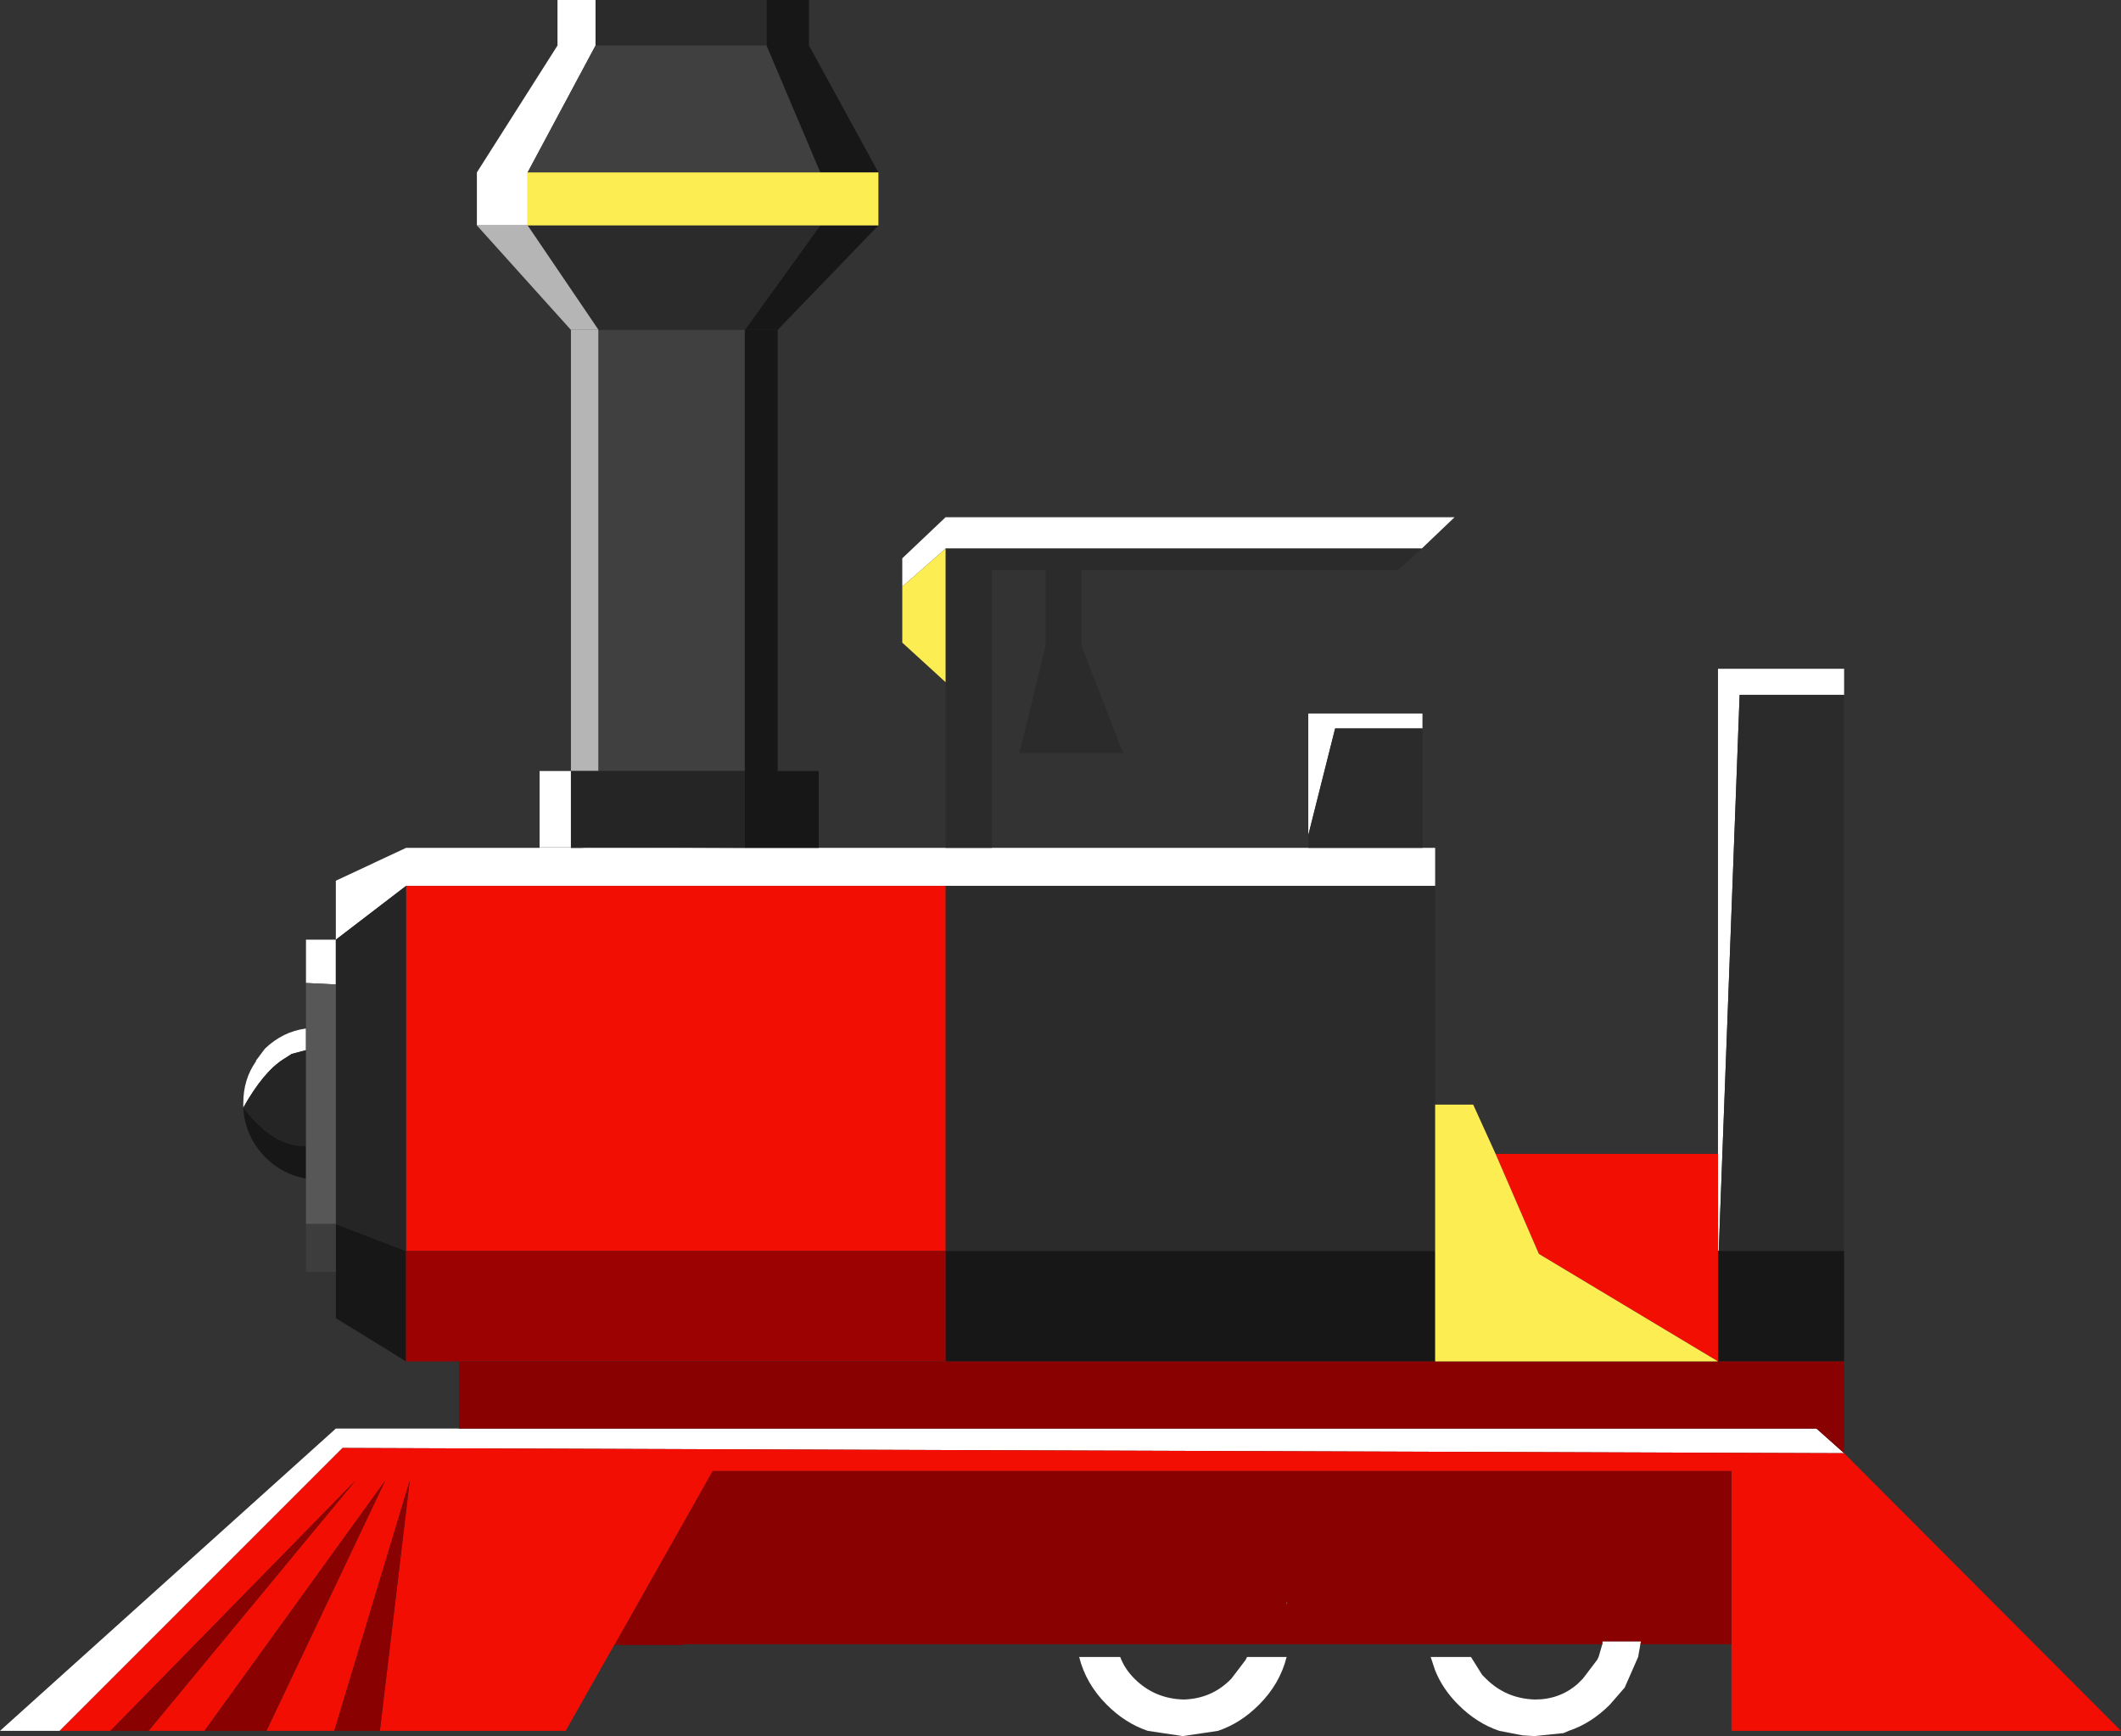 <?xml version="1.0" encoding="UTF-8" standalone="no"?>
<svg xmlns:xlink="http://www.w3.org/1999/xlink" height="116.3px" width="142.1px" xmlns="http://www.w3.org/2000/svg">
  <rect width="100%" height="100%" fill="#333333" stroke="none"/>
  <g transform="matrix(1.0, 0.0, 0.0, 1.0, 71.05, 58.15)">
    <path d="M24.25 -9.35 L18.4 -9.35 16.6 -2.2 16.6 -10.35 24.25 -10.35 24.25 -9.35 M16.6 -1.35 L22.35 -1.35 24.25 -1.35 25.1 -1.35 25.1 1.2 -7.7 1.2 -43.85 1.2 -48.55 4.8 -48.55 7.8 -50.55 7.7 -50.55 4.8 -48.55 4.8 -48.55 0.85 -43.85 -1.35 -34.9 -1.35 -34.9 -1.4 -32.8 -1.4 -32.8 -1.35 -31.8 -1.35 -7.7 -1.35 -4.6 -1.35 16.6 -1.35 M44.05 19.15 L44.05 -13.35 52.5 -13.35 52.5 -11.6 45.5 -11.6 44.1 25.65 44.05 25.65 44.05 19.15 M38.85 52.0 L38.7 52.85 37.8 54.9 36.8 56.05 Q35.55 57.3 34.05 57.8 L33.7 57.95 31.75 58.15 30.95 58.1 29.4 57.8 Q27.9 57.3 26.65 56.05 25.6 55.0 25.1 53.75 L24.8 52.85 27.5 52.85 28.25 54.05 28.5 54.3 Q29.85 55.65 31.8 55.7 33.45 55.7 34.65 54.65 L35.0 54.3 35.95 53.05 36.05 52.85 36.3 52.0 36.3 51.8 38.9 51.8 38.85 52.0 M-67.05 57.8 L-71.05 57.8 -48.55 37.55 -40.3 37.55 50.65 37.55 52.5 39.2 -48.1 38.85 -67.05 57.8 M-54.75 16.05 L-54.75 15.75 Q-54.75 14.15 -53.9 12.95 L-53.9 12.9 -53.3 12.1 Q-52.1 10.95 -50.55 10.75 L-50.55 12.2 -51.5 12.45 -52.05 12.8 Q-53.4 13.65 -54.75 16.05 M-10.6 -18.85 L-10.6 -20.75 -7.7 -23.5 26.4 -23.5 24.2 -21.4 -7.7 -21.4 -10.6 -18.85 M15.15 49.3 L15.15 49.1 15.2 49.3 15.15 49.3 M12.4 53.05 L12.5 52.85 15.15 52.85 Q14.7 54.65 13.3 56.05 12.05 57.3 10.55 57.8 L8.2 58.15 5.85 57.8 Q4.35 57.3 3.1 56.05 1.7 54.65 1.25 52.85 L4.0 52.85 Q4.3 53.65 4.95 54.3 6.3 55.65 8.25 55.7 10.15 55.65 11.45 54.3 L12.4 53.05" fill="#ffffff" fill-rule="evenodd" stroke="none"/>
    <path d="M16.6 -2.2 L18.4 -9.35 24.25 -9.35 24.25 -1.35 22.35 -1.35 16.6 -1.35 16.6 -2.2 M24.2 -21.4 L22.6 -19.95 1.4 -19.95 1.4 -14.9 4.2 -7.7 -2.75 -7.7 -1.0 -14.9 -1.0 -19.95 -4.6 -19.95 -4.6 -1.35 -7.7 -1.35 -7.7 -12.45 -7.7 -21.4 24.2 -21.4 M25.1 1.2 L25.1 15.85 25.1 25.65 -7.7 25.65 -7.7 1.2 25.1 1.2 M52.5 -11.6 L52.5 25.65 44.1 25.65 45.5 -11.6 52.5 -11.6" fill="#2b2b2b" fill-rule="evenodd" stroke="none"/>
    <path d="M29.15 19.15 L44.05 19.15 44.05 25.65 44.05 33.05 32.05 25.85 29.15 19.15 M52.5 39.2 L71.05 57.8 44.95 57.8 44.95 52.0 44.95 40.4 -23.3 40.4 -29.85 52.0 -29.9 52.05 -33.15 57.8 -45.6 57.8 -43.6 41.05 -48.65 57.8 -53.2 57.8 -45.25 41.05 -57.35 57.8 -61.1 57.8 -47.25 41.05 -63.65 57.8 -67.05 57.8 -48.1 38.85 52.5 39.2 M-7.7 1.2 L-7.7 25.65 -43.85 25.65 -43.85 1.2 -7.7 1.2" fill="#f20e02" fill-rule="evenodd" stroke="none"/>
    <path d="M52.5 25.65 L52.5 33.05 44.05 33.05 44.05 25.65 44.1 25.65 52.5 25.65 M-43.85 33.05 L-48.55 30.15 -48.55 27.05 -48.55 23.85 -43.85 25.65 -43.85 33.05 M-50.55 20.8 Q-52.1 20.55 -53.3 19.35 -54.65 17.95 -54.75 16.05 -52.65 18.75 -50.55 18.6 L-50.55 20.8 M25.1 25.65 L25.1 33.05 -7.7 33.05 -7.7 25.65 25.1 25.65" fill="#171717" fill-rule="evenodd" stroke="none"/>
    <path d="M52.5 33.05 L52.5 39.2 50.65 37.55 -40.3 37.55 -40.3 33.05 -7.7 33.05 25.1 33.05 44.05 33.05 52.5 33.05 M44.95 52.0 L38.85 52.0 38.9 51.8 36.3 51.8 36.3 52.0 -25.25 52.0 -25.25 52.05 -29.9 52.05 -29.85 52.0 -23.3 40.4 44.95 40.4 44.95 52.0 M-45.6 57.8 L-48.65 57.8 -43.6 41.05 -45.6 57.8 M-53.2 57.8 L-57.35 57.8 -45.25 41.05 -53.2 57.8 M-61.1 57.8 L-63.65 57.8 -47.25 41.05 -61.1 57.8 M15.15 49.3 L15.2 49.3 15.15 49.1 15.15 49.3" fill="#890101" fill-rule="evenodd" stroke="none"/>
    <path d="M25.1 15.85 L27.65 15.85 29.15 19.15 32.05 25.85 44.05 33.05 25.1 33.05 25.1 25.65 25.1 15.85 M-7.7 -12.45 L-10.6 -15.1 -10.6 -18.85 -7.7 -21.4 -7.7 -12.45" fill="#fcee52" fill-rule="evenodd" stroke="none"/>
    <path d="M-32.8 -1.4 L-31.8 -1.35 -32.8 -1.35 -32.8 -1.4 M-43.85 1.2 L-43.85 25.65 -48.55 23.85 -48.55 7.8 -48.55 4.8 -43.85 1.2 M-54.75 16.05 Q-53.4 13.65 -52.05 12.8 L-51.5 12.45 -50.55 12.2 -50.55 18.6 Q-52.65 18.75 -54.75 16.05" fill="#252525" fill-rule="evenodd" stroke="none"/>
    <path d="M-40.3 33.05 L-43.85 33.05 -43.85 25.65 -7.7 25.65 -7.7 33.05 -40.3 33.05" fill="#9d0202" fill-rule="evenodd" stroke="none"/>
    <path d="M-50.55 23.85 L-50.55 20.8 -50.55 18.6 -50.55 12.2 -50.55 10.75 -50.55 7.7 -48.55 7.8 -48.55 23.85 -50.55 23.85" fill="#575757" fill-rule="evenodd" stroke="none"/>
    <path d="M-48.55 27.05 L-50.55 27.05 -50.55 23.85 -48.55 23.85 -48.55 27.05" fill="#3d3d3d" fill-rule="evenodd" stroke="none"/>
    <path d="M-32.8 -6.5 L-32.8 -36.05 -30.95 -36.05 -30.95 -6.5 -32.8 -6.5" fill="#b5b5b5" fill-rule="evenodd" stroke="none"/>
    <path d="M-30.95 -36.05 L-21.15 -36.05 -21.15 -6.5 -30.95 -6.5 -30.95 -36.05" fill="#404040" fill-rule="evenodd" stroke="none"/>
    <path d="M-21.15 -36.05 L-18.95 -36.05 -18.95 -6.5 -16.2 -6.5 -16.2 -1.35 -21.15 -1.35 -21.15 -6.5 -21.15 -36.05" fill="#171717" fill-rule="evenodd" stroke="none"/>
    <path d="M-32.8 -1.4 L-34.9 -1.4 -34.9 -6.5 -32.8 -6.5 -32.8 -1.4" fill="#ffffff" fill-rule="evenodd" stroke="none"/>
    <path d="M-21.15 -1.35 L-32.8 -1.4 -32.8 -6.5 -30.95 -6.5 -21.15 -6.5 -21.15 -1.35" fill="#252525" fill-rule="evenodd" stroke="none"/>
    <path d="M-19.7 -58.15 L-16.85 -58.15 -16.85 -55.1 -12.2 -46.6 -16.1 -46.6 -19.7 -55.1 -19.7 -58.15 M-12.2 -43.05 L-18.95 -36.05 -21.15 -36.05 -16.1 -43.05 -12.2 -43.05" fill="#171717" fill-rule="evenodd" stroke="none"/>
    <path d="M-39.1 -43.05 L-39.1 -46.6 -33.7 -55.1 -33.7 -58.15 -31.15 -58.15 -31.15 -55.1 -35.7 -46.6 -35.7 -43.05 -39.1 -43.05" fill="#ffffff" fill-rule="evenodd" stroke="none"/>
    <path d="M-31.15 -58.15 L-19.7 -58.15 -19.7 -55.1 -31.15 -55.1 -31.15 -58.15 M-16.1 -43.05 L-21.15 -36.05 -30.95 -36.05 -35.7 -43.05 -16.1 -43.05" fill="#2b2b2b" fill-rule="evenodd" stroke="none"/>
    <path d="M-21.15 -36.05 L-30.95 -36.05 -21.15 -36.05 M-19.7 -55.1 L-16.1 -46.6 -35.7 -46.6 -31.15 -55.1 -19.7 -55.1" fill="#404040" fill-rule="evenodd" stroke="none"/>
    <path d="M-12.2 -46.6 L-12.2 -43.05 -16.1 -43.05 -35.7 -43.05 -35.7 -46.6 -16.1 -46.6 -12.2 -46.6" fill="#fcee52" fill-rule="evenodd" stroke="none"/>
    <path d="M-30.95 -36.05 L-32.8 -36.05 -39.1 -43.05 -35.7 -43.05 -30.95 -36.05" fill="#b5b5b5" fill-rule="evenodd" stroke="none"/>
  </g>
</svg>
